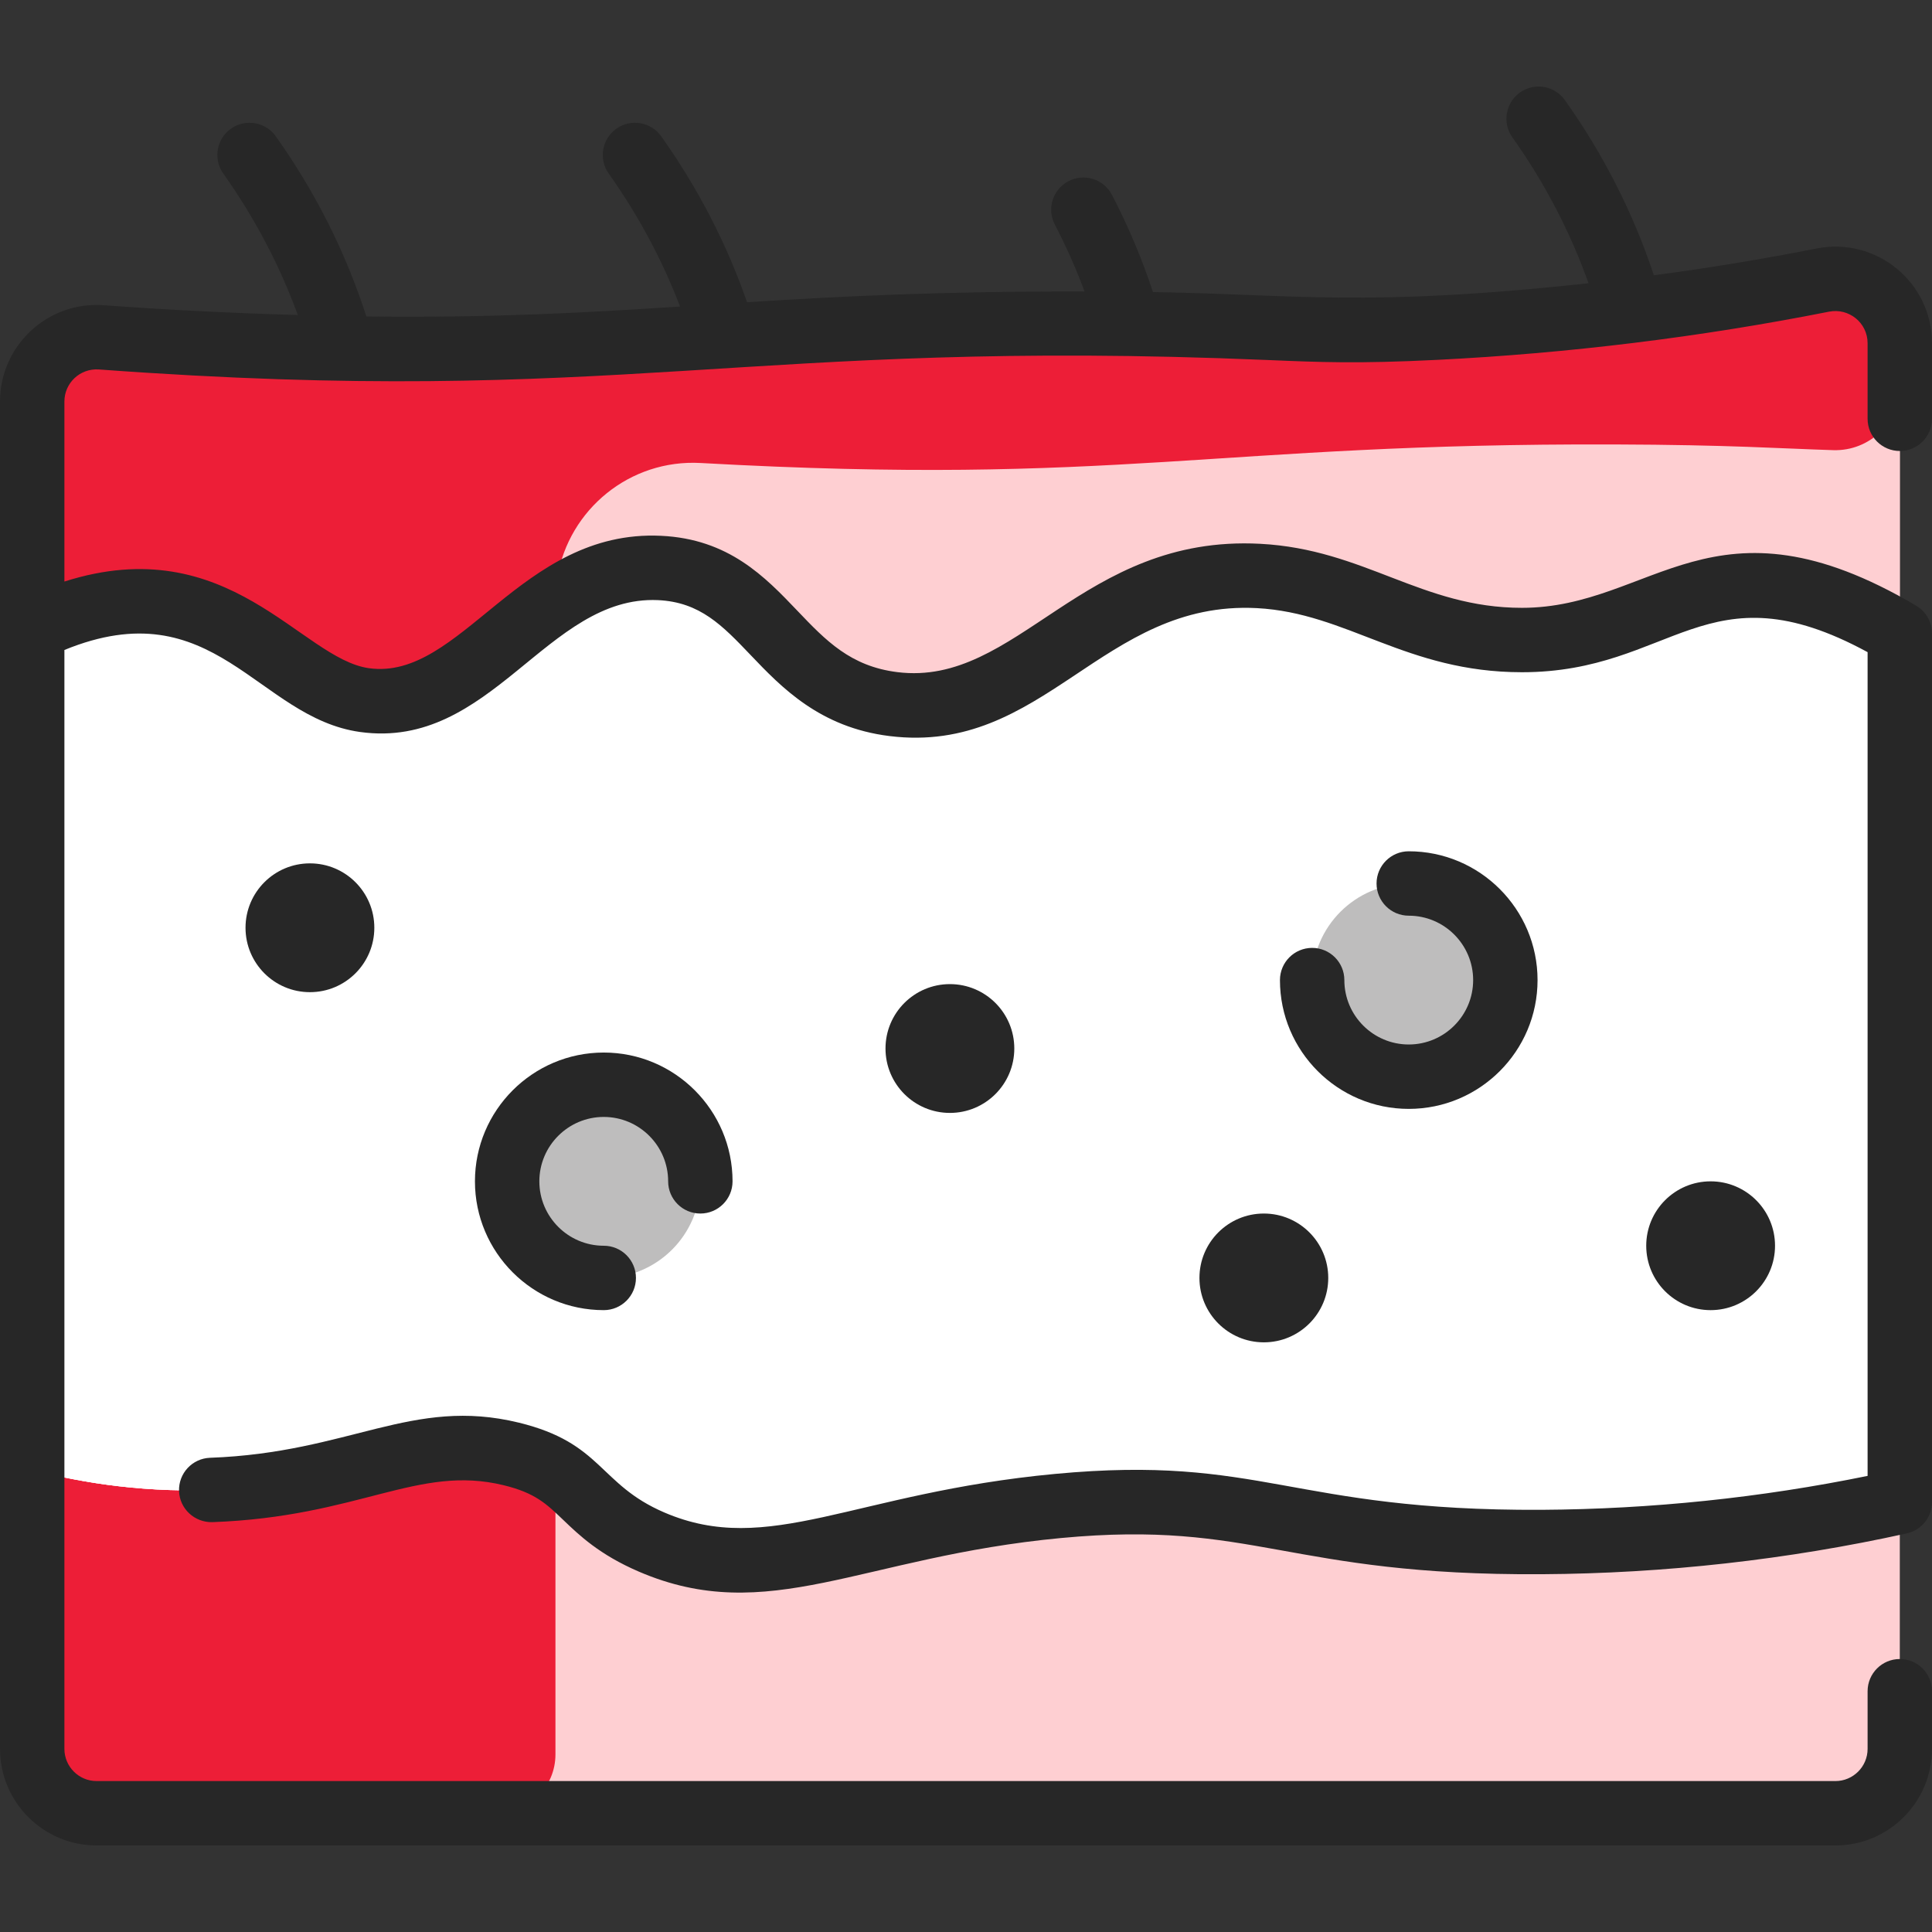 <?xml version="1.0" encoding="UTF-8"?>
<svg xmlns="http://www.w3.org/2000/svg" width="512" height="512" viewBox="0 0 512 512" fill="none">
  <rect x="0" y="0" width="512" height="512" fill="#333333" stroke="none"/>
  <g clip-path="url(#clip0_2680_193)">
    <path d="M483.061 74.23C450.6 80.655 416.146 85.067 380.427 86.848C343.827 88.666 340.862 85.939 289.184 85.781C179.298 85.421 149.092 98.35 26.826 89.397C16.949 88.672 8.533 96.512 8.533 106.422V463.467C8.533 472.896 16.171 480.534 25.6 480.534H486.4C495.829 480.534 503.467 472.896 503.467 463.467V90.966C503.467 80.193 493.621 72.128 483.061 74.23Z" fill="#FECFD2"></path>
    <path d="M147.2 400.247V464.947C147.2 473.555 140.222 480.534 131.614 480.534H25.6C16.174 480.534 8.533 472.893 8.533 463.467V389.547C18.773 392.224 35.498 395.595 55.978 394.859C94.306 393.467 109.825 378.991 135.631 385.339C142.455 387.018 147.2 393.217 147.2 400.247Z" fill="#ED1E37"></path>
    <path d="M403.339 169.611C374.507 169.611 359.499 154.005 333.525 152.64C289.088 150.304 273.461 191.136 236.768 186.592C205.717 182.741 203.808 151.851 174.752 150.517C141.067 148.96 126.539 189.696 96.608 185.536C72.533 182.187 56.682 143.457 8.533 166.72V389.547C18.773 392.224 35.498 395.595 55.978 394.859C94.154 393.472 109.824 379.061 135.477 385.301C155.072 390.08 153.163 400.267 172.661 408.651C203.691 422.005 226.997 404.117 280.363 399.104C333.739 394.08 341.387 409.056 408.587 408.651C449.995 408.405 483.253 402.496 503.467 398.037V167.861C453.323 138.251 441.408 169.611 403.339 169.611Z" fill="white"></path>
    <path d="M147.2 177.99V376.355C147.2 382.409 141.509 386.785 135.631 385.339C109.837 378.994 94.249 393.469 55.978 394.859C35.498 395.595 18.773 392.224 8.533 389.547V166.72C56.682 143.456 72.533 182.187 96.608 185.536C110.686 187.47 121.341 179.542 132.068 170.802C138.127 165.867 147.2 170.176 147.2 177.99Z" fill="white"></path>
    <path d="M373.333 285.333C387.472 285.333 398.933 273.872 398.933 259.733C398.933 245.595 387.472 234.133 373.333 234.133C359.195 234.133 347.733 245.595 347.733 259.733C347.733 273.872 359.195 285.333 373.333 285.333Z" fill="#BEBDBD"></path>
    <path d="M160 338.667C174.139 338.667 185.6 327.205 185.6 313.067C185.6 298.928 174.139 287.467 160 287.467C145.862 287.467 134.4 298.928 134.4 313.067C134.4 327.205 145.862 338.667 160 338.667Z" fill="#BEBDBD"></path>
    <path d="M503.467 90.966V167.862C453.323 138.251 441.408 169.611 403.339 169.611C374.507 169.611 359.499 154.006 333.525 152.64C289.088 150.304 273.461 191.136 236.768 186.592C205.717 182.742 203.808 151.851 174.752 150.518C141.067 148.96 126.539 189.696 96.608 185.536C72.533 182.187 56.682 143.456 8.533 166.72V106.422C8.533 96.512 16.949 88.672 26.826 89.397C102.721 94.955 149.168 91.79 191.925 89.024C304.109 81.763 333.888 89.159 380.427 86.848C416.143 85.068 450.602 80.655 483.061 74.23C493.621 72.128 503.467 80.192 503.467 90.966Z" fill="#FECFD2"></path>
    <path d="M483.163 74.209C493.682 72.126 503.467 80.241 503.467 90.965V102.238C503.467 111.878 495.487 119.588 485.851 119.296C472.15 118.88 458.329 117.875 427.851 117.782C321.262 117.433 296.781 128.891 185.687 122.7C166.924 121.654 150.76 135.006 147.715 152.994C147.008 157.174 144.585 160.852 141.221 163.433C127.029 174.316 114.579 188.038 96.609 185.538C72.533 182.187 56.682 143.457 8.533 166.72V106.421C8.533 96.504 16.963 88.675 26.852 89.4C149.152 98.352 179.721 85.423 289.184 85.781C340.37 85.937 344.03 88.655 380.427 86.848C414.957 85.126 449.467 80.885 483.163 74.209Z" fill="#ED1E37"></path>
    <path d="M503.467 119.519C508.179 119.519 512 115.698 512 110.986V90.961C512 74.819 497.242 62.717 481.403 65.854C467.178 68.671 452.78 71.023 438.296 72.957C432.852 56.508 424.937 40.919 414.711 26.525C411.983 22.684 406.655 21.782 402.813 24.511C398.971 27.241 398.07 32.568 400.799 36.41C409.358 48.457 416.122 61.421 420.974 75.06C361.795 81.478 343.036 77.998 305.549 77.403C302.635 68.573 298.998 59.928 294.679 51.634C292.501 47.455 287.352 45.833 283.169 48.008C278.989 50.185 277.365 55.338 279.542 59.518C282.537 65.266 285.172 71.198 287.424 77.248C249.298 77.167 222.518 78.542 197.98 80.09C192.573 64.546 184.94 49.785 175.235 36.125C172.506 32.282 167.178 31.381 163.338 34.11C159.494 36.84 158.593 42.166 161.323 46.008C169.155 57.034 175.485 68.847 180.226 81.236C155.371 82.846 130.94 84.263 97.094 83.867C91.643 66.937 83.588 50.901 73.09 36.124C70.361 32.281 65.032 31.38 61.193 34.109C57.349 36.839 56.448 42.166 59.178 46.007C67.49 57.709 74.1 70.275 78.919 83.481C61.738 82.993 44.451 82.135 27.455 80.888C12.667 79.79 0 91.552 0 106.423V463.467C0 477.582 11.485 489.067 25.6 489.067H486.4C500.515 489.067 512 477.582 512 463.467V448.19C512 443.478 508.179 439.657 503.467 439.657C498.754 439.657 494.933 443.478 494.933 448.19V463.467C494.933 468.172 491.105 472 486.4 472H25.6C20.895 472 17.067 468.172 17.067 463.467V172.252C56.77 155.988 68.151 190.196 95.43 193.985C130.234 198.821 144.951 157.74 174.358 159.039C185.519 159.553 191.435 165.751 198.924 173.595C207.079 182.139 217.23 192.77 235.724 195.063C276.738 200.143 292.102 159.026 333.079 161.159C357.077 162.42 372.623 178.149 403.336 178.149C443.365 178.149 452.255 149.625 494.933 172.829V391.128C466.577 396.922 437.543 399.944 408.532 400.117C342.023 400.447 334.427 385.44 279.564 390.605C226.1 395.634 203.698 412.719 176.03 400.812C158.649 393.332 159.678 382.418 137.491 377.015C109.189 370.12 92.726 384.987 55.667 386.327C50.957 386.497 47.278 390.453 47.447 395.163C47.618 399.873 51.604 403.514 56.284 403.383C95.217 401.972 110.701 388.059 133.454 393.595C141.78 395.623 144.74 398.462 149.222 402.757C153.521 406.878 158.871 412.008 169.284 416.488C203.557 431.235 228.275 412.572 281.163 407.595C332.638 402.747 340.965 417.609 408.636 417.182C441.136 416.987 473.66 413.349 505.306 406.37C509.217 405.507 512.001 402.041 512.001 398.036V167.86C512.001 164.842 510.406 162.047 507.806 160.512C454.07 128.786 438.069 161.082 403.337 161.082C376.715 161.082 361.654 145.569 333.977 144.114C286.661 141.61 269.627 182.075 237.824 178.125C225.372 176.583 218.836 169.737 211.269 161.81C202.771 152.908 193.139 142.819 175.145 141.991C137.877 140.249 122.161 180.469 97.779 177.08C79.747 174.575 60.691 140.199 17.067 154.116V106.423C17.067 101.492 21.211 97.566 26.206 97.912C165.428 108.13 196.983 89.546 335.794 95.403C349.745 95.993 359.825 96.418 380.849 95.369C415.634 93.634 450.646 89.342 484.717 82.595C489.937 81.565 494.932 85.497 494.932 90.961V110.986C494.933 115.698 498.754 119.519 503.467 119.519Z" fill="#272727"></path>
    <path d="M251.734 294.934C261.159 294.934 268.8 287.293 268.8 277.867C268.8 268.441 261.159 260.8 251.734 260.8C242.308 260.8 234.667 268.441 234.667 277.867C234.667 287.293 242.308 294.934 251.734 294.934Z" fill="#272727"></path>
    <path d="M334.933 355.733C344.359 355.733 352 348.092 352 338.667C352 329.241 344.359 321.6 334.933 321.6C325.507 321.6 317.866 329.241 317.866 338.667C317.866 348.092 325.507 355.733 334.933 355.733Z" fill="#272727"></path>
    <path d="M453.333 347.2C462.759 347.2 470.4 339.559 470.4 330.134C470.4 320.708 462.759 313.067 453.333 313.067C443.908 313.067 436.267 320.708 436.267 330.134C436.267 339.559 443.908 347.2 453.333 347.2Z" fill="#272727"></path>
    <path d="M82.133 262.934C91.559 262.934 99.2 255.293 99.2 245.867C99.2 236.441 91.559 228.8 82.133 228.8C72.707 228.8 65.066 236.441 65.066 245.867C65.066 255.293 72.707 262.934 82.133 262.934Z" fill="#272727"></path>
    <path d="M160 296C169.41 296 177.066 303.657 177.066 313.067C177.066 317.779 180.887 321.6 185.6 321.6C190.312 321.6 194.133 317.779 194.133 313.067C194.133 294.246 178.821 278.934 160 278.934C141.178 278.934 125.866 294.246 125.866 313.067C125.866 331.888 141.178 347.2 160 347.2C164.712 347.2 168.533 343.379 168.533 338.667C168.533 333.954 164.712 330.134 160 330.134C150.589 330.134 142.933 322.477 142.933 313.067C142.933 303.657 150.589 296 160 296Z" fill="#272727"></path>
    <path d="M373.334 276.8C363.923 276.8 356.267 269.144 356.267 259.733C356.267 255.021 352.446 251.2 347.734 251.2C343.021 251.2 339.2 255.021 339.2 259.733C339.2 278.555 354.512 293.867 373.334 293.867C392.155 293.867 407.467 278.555 407.467 259.733C407.467 240.912 392.155 225.6 373.334 225.6C368.621 225.6 364.8 229.421 364.8 234.133C364.8 238.846 368.621 242.667 373.334 242.667C382.744 242.667 390.4 250.323 390.4 259.733C390.4 269.144 382.744 276.8 373.334 276.8Z" fill="#272727"></path>
  </g>
  <defs>
    <clipPath id="clip0_2680_193">
      <rect width="512" height="512" fill="white"></rect>
    </clipPath>
  </defs>
</svg>
